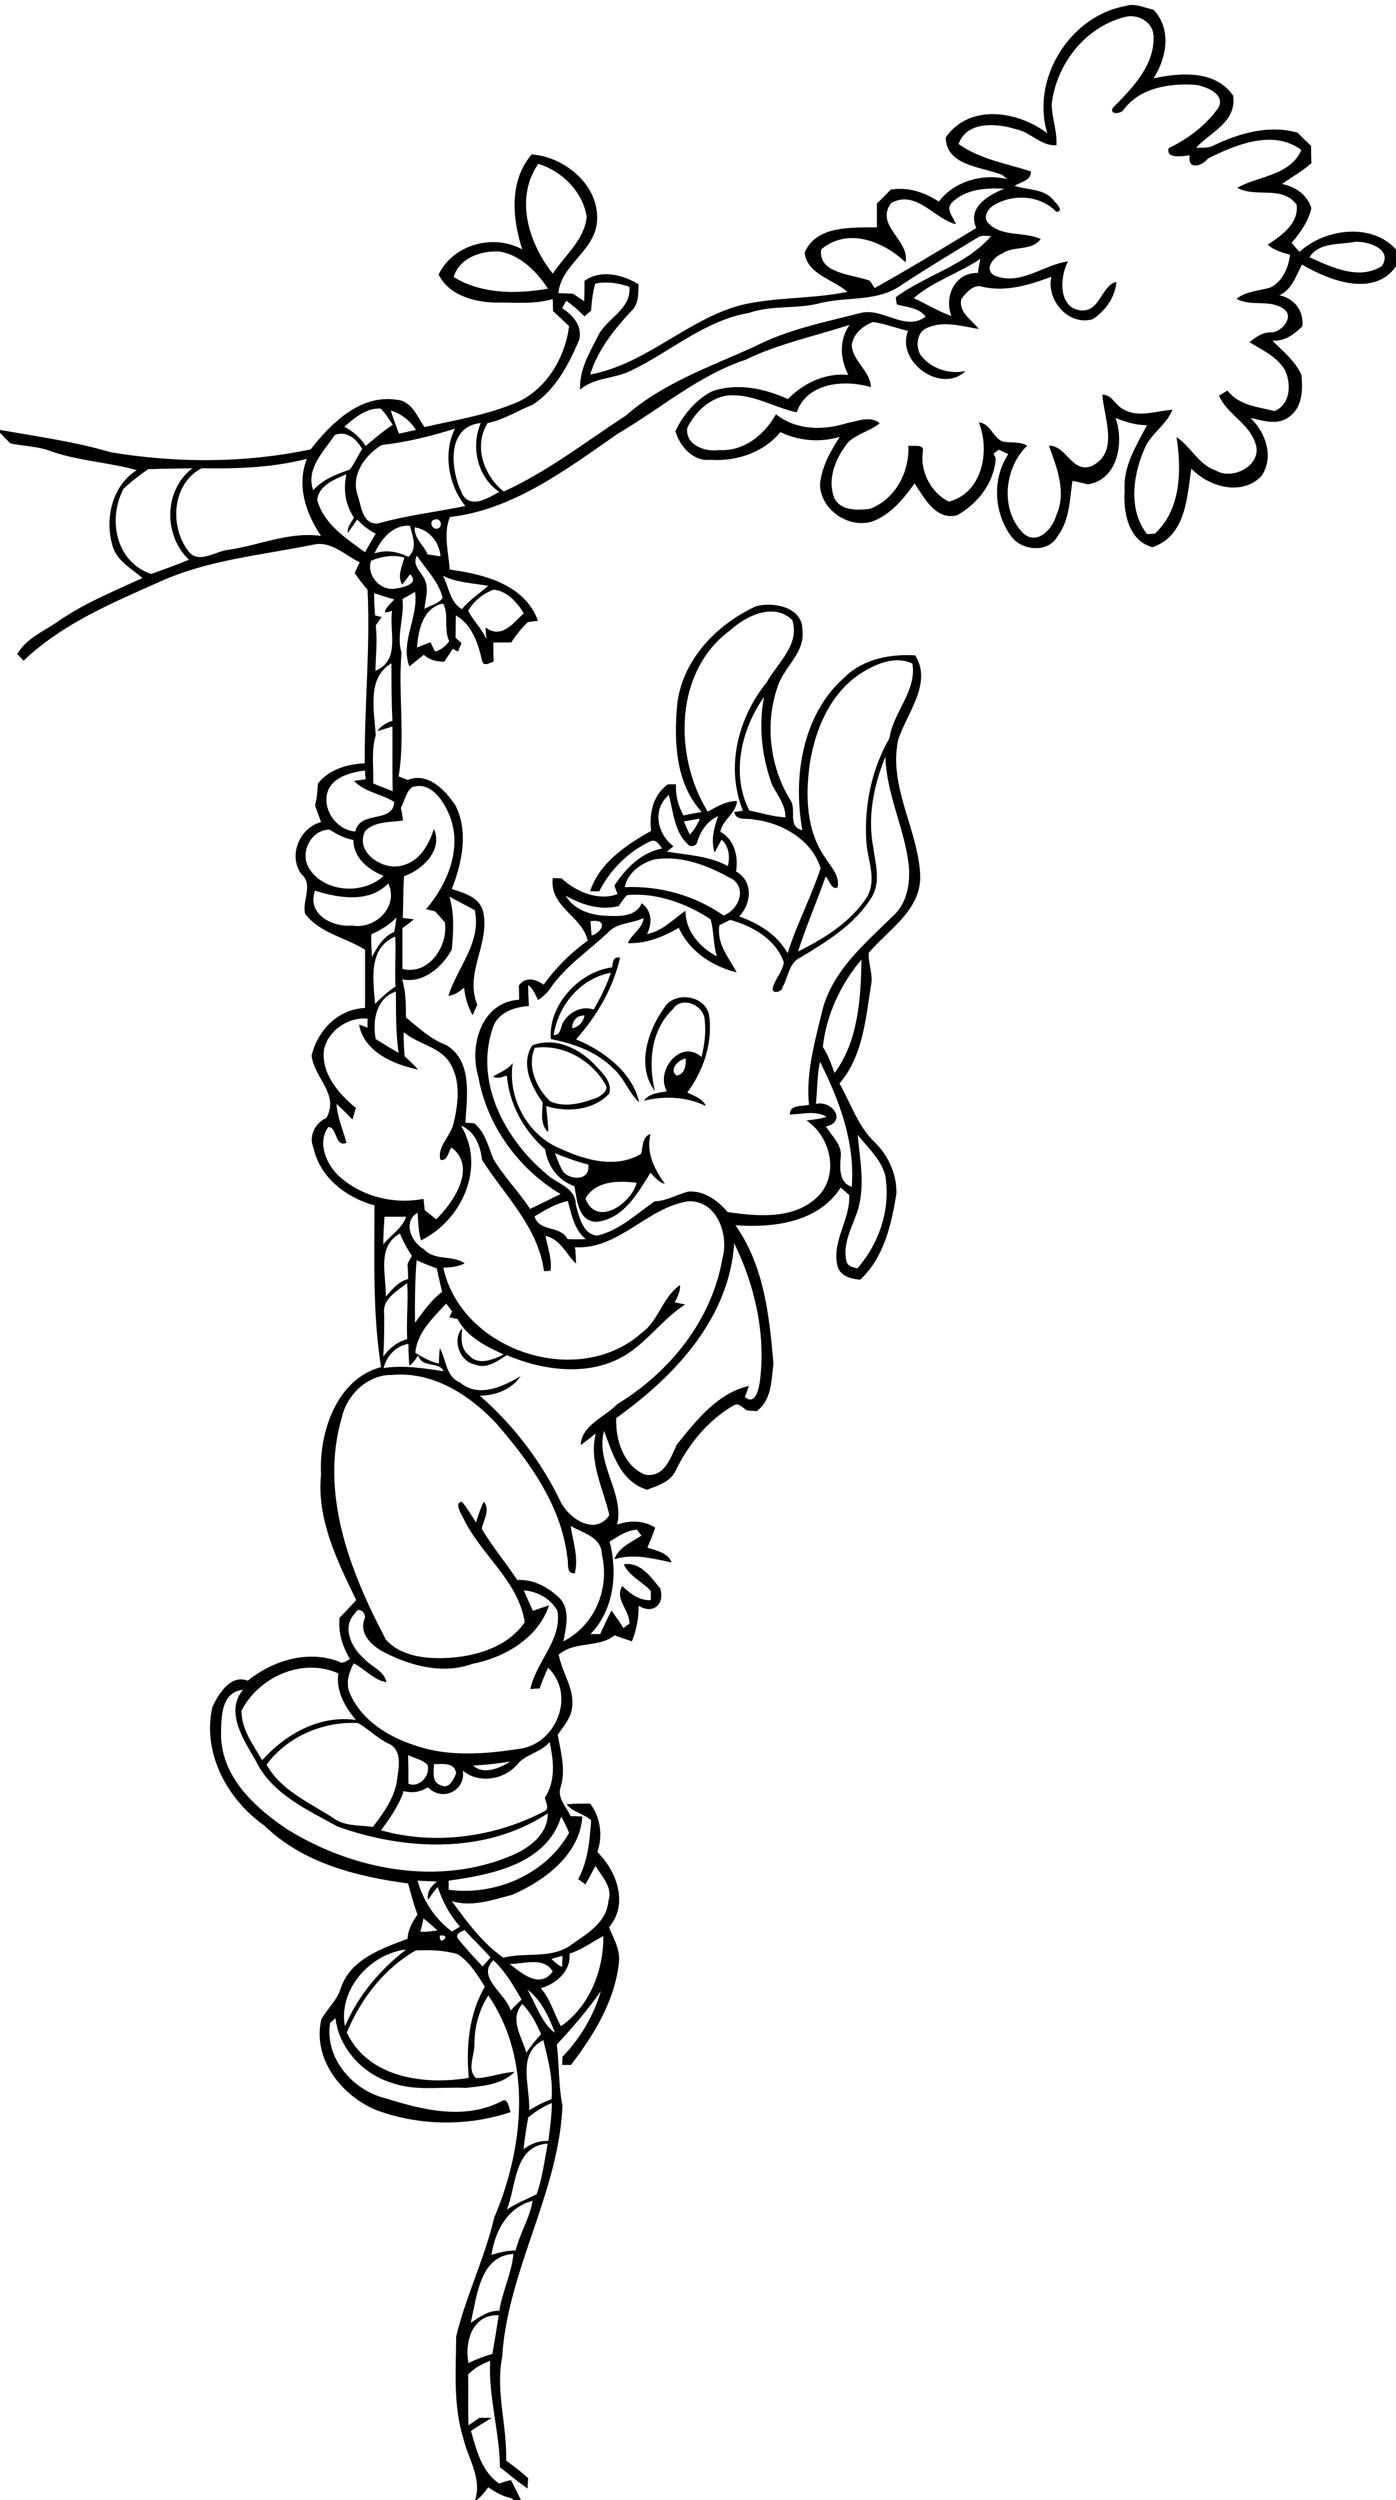 <?xml version="1.0" encoding="utf-8"?>
<!-- Generator: Adobe Illustrator 21.0.2, SVG Export Plug-In . SVG Version: 6.00 Build 0)  -->
<svg version="1.2" baseProfile="tiny" id="Layer_1" xmlns="http://www.w3.org/2000/svg" xmlns:xlink="http://www.w3.org/1999/xlink"
	 x="0px" y="0px" viewBox="0 0 444 795" overflow="scroll" xml:space="preserve">
<path d="M186.2,381.1c3.5,9.3,14.6,1.6,16.3-5C196.9,375.4,189.5,375.3,186.2,381.1 M176.5,366.7c0.8,2,1.5,4.1,2.7,6
	c2.7,2.8,8.6,2.6,7.9-2.4C183.5,369.4,180,368.1,176.5,366.7 M156.8,342.3c2.2-1.3,4.7-2.2,6.3-4.3c-1.8,11.2,4.9,23.3,15.5,27.4
	c7.8,3.6,17.4,6.2,25.3,1.5c0.6-2.2,0.3-5.5,3-6.3c-1.5,5.9,1.3,11.3,4.6,15.9c-2-0.6-3.3-2.2-4.6-3.6c-4.1,6.5-8.5,14.6-17,15.6
	c-6,0.1-6.4-7-7.2-11.3c-5.2-1.9-8.5-6.3-9.3-11.7c-6.8-6-11.4-14.3-12.2-23.5C159.8,342.4,158.3,343.2,156.8,342.3 M170.1,333.2
	c-2.6,5.9,0.5,12.8,4.9,17c4.8,2.2,10.4,0.5,15-1.2c1.5-0.8,3.9-2.5,2.4-4.4C188,337,178.9,331.9,170.1,333.2 M169.3,332.4
	c7.2-2.8,15.1,1,20,6.3c2.2,2.4,5.5,5.3,4.5,9c-5,5.4-13.4,6.1-20.1,4c0.3,2.8,0.6,5.5,0.7,8.3c-2.7-2.2-1.9-6.4-1.8-9.5
	C168.9,345.5,165.5,338.1,169.3,332.4 M215.1,342c2.7-0.3,3.1-3.2,3-5.4C215.8,336.9,212.7,340,215.1,342 M211.3,320.4
	c3.2-5.3,12.8-4,14.2,2.2c1.3,8.9-1.7,17.7-6.9,24.8c2.2,1.1,4.9,1.9,5.9,4.3c-6.2-3-13.1-3.3-19.7-1.7c1.7-2.4,4.7-2.5,7.3-3
	c-3.8-6.6,4.5-16.8,11-10.9c1-3.9,1.5-8,1-12.1c-0.5-4.5-7.3-7.4-10.1-3.1c-7,6.7-7.9,17-5.7,26C202.3,339.1,206,327.7,211.3,320.4
	 M182,327c2.1-0.5,3.5-2,3.9-4.1C183.5,322.8,181.9,324.6,182,327 M176.1,329.1c2.3,0.2,2.1-2.5,3-4c1.9-3.3,5.9-5.4,9.7-4.1
	c2.2-3.7,4.1-7.6,5.5-11.7C184.6,311.1,177.5,319.7,176.1,329.1 M194.7,307.6c0.2-1.7,0.3-3.5,2.5-3.1c-2.2,9.8-7.4,18.6-14,26
	c8.8,3.6,17.9,10.4,20.1,20c-3.4-3-4.7-7.7-8.2-10.7c-5.3-5.4-12.7-8-19.9-9.4C174.3,319.6,184.3,308.9,194.7,307.6 M149,751.4
	c2.4-1.2,5-2.2,7.6-2.9c0.7-4.1,1.4-8.2,2-12.3C150.2,735.8,147.7,744.7,149,751.4 M149.7,738.6c2.8-1.8,5.6-4,9.1-3.8
	c1-6.2,3.9-11.9,4.5-18.1C152.5,717.3,151.7,730.4,149.7,738.6 M156.3,717c2.5-0.8,5-1.4,7.7-1.4c1.3-5.4,4.5-10.3,5.4-15.8
	C161.4,701.9,157.5,709.3,156.3,717 M161.2,702.6c3-2,6.3-3.3,9.5-4.9c1.8-5.2,2.5-10.7,3.5-16.1C163.4,682.4,164.3,695,161.2,702.6
	 M168,673.3c-0.6,3.3-1.1,6.7-1.5,10.1c2.3-1.7,4.9-2.8,7.9-2.6c0.5-4,1.1-8,1.1-12.1C172.8,669.8,170.3,671.4,168,673.3 M168.3,671
	c2.3-1.4,4.6-2.6,7.1-3.5c0.6-6.4-1.1-12.7-2.6-18.8C164.2,653.1,168.7,663.6,168.3,671 M167.4,652.7c1.4-2.1,3-4,4.7-5.9
	c-1.6-3.5-3.3-6.9-6-9.6C161.9,642.1,166,647.7,167.4,652.7 M167.7,632.6c2.8,4.6,4.4,10.6,8.8,13.8
	C174.6,641.3,172.2,636,167.7,632.6 M191.2,631.2C191.8,631.8,191.8,631.8,191.2,631.2 M162.1,624.5c3.9,3,9.6,8,13.7,2.4
	C173,622.1,166.7,624.5,162.1,624.5 M162.4,639.3c1.1-1.2,2.3-2.3,3.5-3.5c-2.6-4.4-5.2-9-9-12.5
	C151.4,628.8,160.9,633.8,162.4,639.3 M175.4,622.9c1,1,2.1,2,3.4,2.5c0-0.9,0.1-2.6,0.1-3.5C177.8,622.2,176.6,622.5,175.4,622.9
	 M110.3,646.3c6.8,14.4,24.7,16.8,38.8,14.4c-0.9-9.9,0-20.2,5.1-29c-2.4-3.8-4.8-7.8-8.6-10.3c-4.3-1.3-8.9-1.4-13.4-1.2
	C122.1,626,114.7,635.7,110.3,646.3 M109.7,644.3c4.3-9.8,11.1-18,19.5-24.4C117.9,621.1,107.5,632.6,109.7,644.3 M181.1,621.2
	c0.7,5.4-4.3,9.7-9.1,11c3.1,3.5,4.2,8.1,6.4,12.1c9.1-6.3,13.6-17.8,13.5-28.7C188.3,617.5,185.1,620,181.1,621.2 M139.9,615.5
	C139.5,619.3,144,614.8,139.9,615.5 M145.6,616.4c2.5,3.1,5.2,6,7.9,8.9c0.8-1,1.7-1.9,2.5-2.9c-2.6-3-5.6-5.7-8.2-8.7
	C146.8,614.2,144.7,614.8,145.6,616.4 M133.7,614.2c1.8,0.2,3.6-0.1,5.4-0.4c-1.4-1.3-2.9-2.6-4.4-3.8
	C134.4,611.4,134.1,612.8,133.7,614.2 M132.8,598c1.8,6.4,5.6,12.3,11,16.2c0.6-0.4,1.8-1.2,2.5-1.6c-3.3-3.7-5.5-7.9-7.1-12.6
	c-1.1,1.3-2.1,2.7-3.1,4.1c-0.4-2.5,1-4.4,2.9-5.8C136.8,598.2,134.8,598.1,132.8,598 M178.5,577.6c-4.6,15.1-22.1,18.5-35.8,20.4
	c0,0.7,0,2.2,0,2.9c14.8,2,30.9-4.9,38.3-18.1C180.3,581,179.4,579.3,178.5,577.6 M138,561c0,2.4-0.8,5.8,2.3,6.7
	c2.6,1.3,3.9-1.9,4.8-3.8C144.6,560.3,140.7,560.9,138,561 M150.5,561.4c3.3,3.1,8.5,0.8,11.8-1.3
	C158.4,560.8,154.4,561.2,150.5,561.4 M129.8,558.1c0.1,3,0.1,6.1,0.1,9.1c3.6,1.4,7-2.7,6.1-6C134.3,559.5,131.9,559.1,129.8,558.1
	 M164.3,561.3c-4.2,4.7-12.2,5.9-17.1,1.7c1,6.5-6.6,10-11.1,5.3c-2.3,1.5-5,2-7.7,1.2c-1.5,4.6-4.4,8.6-7.2,12.5
	c17,4.8,36.2,2.2,51.8-6c2-0.8,0.5-3,0.3-4.4c3.5-5.3,2.8-11.8,1.5-17.7C172,557.4,167,557.7,164.3,561.3 M84.8,561.1
	c4.4,8.1,13.6,12.1,21.1,16.9c3.6,2.8,8.4,2.3,12.7,2.9c3.6-4.7,7.3-9.8,7.8-15.9c0.6-3.6,1.3-8.9-2.9-10.6
	c-3.5-1.7-6.3-4.6-9.6-6.5C103,547.2,91.3,552.2,84.8,561.1 M70.3,552.1c0.4,13.2,10.9,22.8,21.1,29.6c21,13,48.3,18.2,71.6,8.2
	c5.5-2.4,11.3-6.7,11.2-13.3c-19.6,13-45.4,11.9-66.8,4.2c-9.8-5.4-21-10.4-26.1-21c-3.7-6.5-9.9-15.5-4-22.5
	C70,538.1,70.4,546.6,70.3,552.1 M76.8,544c0,5.9,3.7,10.8,6.6,15.7c7.5-8.4,18.3-14.4,29.8-12.8c-3.5-4.1-6.4-9.2-5.6-14.8
	C96.1,526.9,82.1,533.4,76.8,544 M166.6,505.7c0.9,2.2,1.9,4.3,2.9,6.5c1.7-0.6,3.4-1.2,5.1-1.7c-3.5,10.5-14.2,16.6-24.5,18.6
	c-9.1,3.3-19.2,0.7-27.5-3.5c-3.9-1.9-8.5-5.8-6.7-10.7c0.9-1.8-1.8-4.4-2.9-2c-4.4,4.3-1.3,11,2.7,14.4c2.3,2.7,6.5,3.9,7.2,7.6
	c-4.1-0.7-6.8-4.2-10.4-6c-1.6,3-2.7,6.5-1.1,9.8c3.7,8.4,12.2,13.6,20.6,16.3c10.9,3.8,22.7,2.7,33.8,1c11.4-2,17.3-17.3,8.5-25.7
	c-1,2.2-1.9,4.4-2.7,6.6c-0.7,0-2.2,0.1-2.9,0.2c1.7-8.7,10.1-15.5,8.6-24.9C175.1,508.3,170.9,506,166.6,505.7 M108.7,450.8
	c-7.1,24.2,2.8,49.3,14,70.5c4.6,5.3,12.5,6.2,19.2,5.9c9.2-0.4,19.6-3.4,25-11.4c-2.1-13.3-14.1-21.5-19.6-33.2
	c-0.7-1.4-2.9-4.7-0.4-5.1c1.7,2,3,4.3,4.5,6.6c0.7-2.3,1.4-4.5,2.5-6.6c2.1,2.6-0.1,5.8-0.7,8.6c3.4,5.7,7.7,10.8,11.3,16.3
	c5.3-0.3,10.1,2.4,13.8,6.1c3.1,3.8,1.7,9,0.9,13.4c10.1-5.2,14.8-16.8,12.2-27.7c-0.1-5.5-6-6.7-9.9-9c0.7,5,2.6,10.1,1.3,15.1
	c-3,0.1-1.8-3.5-2.4-5.4c-2-16.3-12-30.1-22.4-42.1c-8.5-9.2-20.3-16.8-33.3-15.6C117.1,437,110.3,443.4,108.7,450.8 M122,435
	c6.4-1,12.8,0.1,19.1,1c-1.6-3.3-6.8-0.8-8.1-5c-0.8,1.2-1.6,2.4-2.8,3.3c-0.2-2.3-0.3-4.6-0.3-7C125.9,428,123,431.1,122,435
	 M122.2,418c0,4.5,0,8.9-0.3,13.4c1.9-2.7,4.4-4.7,7.6-5.6c-0.3-5.9,0.4-11.9,0-17.8C126.3,410.5,121.4,413.1,122.2,418
	 M132.5,400.7c-0.5,6.6-0.6,13.3-0.5,19.9c2.6-3.5,5.1-7.2,8.6-9.8c-0.6-2.5-1.1-5-1.7-7.5C136.7,402.5,134.6,401.7,132.5,400.7
	 M233.5,395.3c-1.5,23.9-19,42.4-37.5,55.6c-0.3,6.9,2.3,15.1,9.1,18c6.2,1.1,8.1-5.3,10.2-9.6c6.1-7.6,13-16.4,22.9-18.6
	c-0.4,1.1-0.8,2.3-1.3,3.5c3.1,2.7,4.3-2,4.7-4.4C243.7,424.7,240.2,408.9,233.5,395.3 M122.7,412.3c2-2.3,4-4.8,7.1-5.6
	c0-1.6-0.1-3.2-0.2-4.8c0.5-0.9,0.9-1.7,1.4-2.6c-1.5-2.2-2.8-4.6-3.8-7.1C119.7,396.5,122.9,405.4,122.7,412.3 M122.3,386.9
	c-0.2,2.9-0.4,5.9-0.4,8.8c2.4-3,6-5.1,7.3-8.8C126.9,386.9,124.6,386.9,122.3,386.9 M170,386.8c1.6,5.1,8.2,2.7,10.5,7.2
	c1.9,0.1,3.9,0.1,5.8,0c-3.7-3-4.5-7.8-5.7-12.1C176.7,382.7,173.3,384.8,170,386.8 M272.8,360.9c0.7,7.9,2.4,16.1,0,24
	c-1.7,5.2-4.9,10.4-3.6,16.1c0.4,1.7,2.1,2,3.5,2.3c7.1-8.1,10.7-19.2,8.8-29.8C280,368.4,275.9,364.8,272.8,360.9 M146.6,357.9
	c8,13.1,0.4,30.1-12.7,36.5c-0.9-2.8-0.8-5.8-1.1-8.8c-4.8,2.9-2,9.4,2,11.6c3.4,3.8,9.1,1.8,13,4.5c-2.1,1.1-4.4,1.3-6.8,1.4
	c5.7,26.4,42.8,38.7,63,20.8c5.5-3.9,6.7-11.5,12.3-15.3c0.1,2-0.8,3.8-1.7,5.5c0.8,0.2,2.5,0.5,3.3,0.7
	c-5.9,3.8-10.1,9.3-15.5,13.6c-11.6,9.7-28.1,8.1-41.2,2.5c-3,1.9-6.4,4.5-10.1,3c-4.9-0.9-7.4-7.9-4.1-11.6c-0.3,3-0.6,6.5,2.1,8.6
	c3,3.5,7.7,1.4,11.1-0.2c-5.6-2.6-11.6-5.5-14.7-11.3c-0.6-0.1-1.9-0.4-2.6-0.5c0.2-0.5,0.7-1.4,0.9-1.9c-0.6-0.9-1.3-1.7-1.9-2.5
	c-4.1,4.5-9.3,9.2-9.8,15.7c2.4,1.4,4.8,2.8,7.5,3.4c0-1.7,0.1-3.3,0.3-4.9c2.1,3.7,1.8,9,6.4,10.9c6,5,13.6,1.3,19.3-2
	c-3,4.3-7.9,6.1-13,6.2c10.8,9.4,19.6,21,25.8,33.9c2.7,5.3,11,10.7,15.4,4.1c-1.9-8.5-6.6-17-4.3-26c-1.6,1.3-3.2,2.5-4.8,3.7
	c0.2-6.3,7.7-8.9,11.6-13c16.8-10.2,30.2-26.9,33.5-46.5c2.1-7.5-1.9-18.6-11.1-18c-13,2.1-22,15.4-35.8,14.6
	c0.1,1.7,0.3,3.4,0.3,5.2c-3.2-3-4.9-7.8-9.7-8.8c0.7,3.7,2.1,7.3,1.6,11.1c-0.5,0-1.6,0.1-2.1,0.1c-1.7-13.8-12.5-24.1-19.7-35.4
	C152.8,364.3,151,359.7,146.6,357.9 M259.5,351c5.2-1.2,10,5.6,3.2,7.2c1.8,3.1,5.2,5.7,4.7,9.7c-0.3,3.5-0.6,8.1,3.5,9.5
	c1.1-14-3.9-27.5-10.1-39.8C259.8,342.1,260,346.6,259.5,351 M103,334c-0.7,7.6,4.7,13.8,10.2,18.3c-0.4,1.2-0.7,2.4-1.1,3.7
	c-1.6-1.7-3.3-3.4-5.1-5c0.3,4.3,2.1,8.3,3.2,12.4c-3.7,1.6-3-5.3-5.8-5c-3.5,4.9-0.7,11.4,3,15.2c7.2,6.8,17.7,9.5,27.3,7.6
	c0.1,1.2,0.3,2.4,0.4,3.6c1.2,1,2.4,1.9,3.6,2.9c5.6-5.3,13.1-16.7,4.9-22.8c-1.1,1.3-1.2,4.4-3.5,3.9c-1.2-4.1,3.2-7.5,4.1-11.4
	c1.5-6.1,2.4-13.2-0.8-18.9c-3.1-5.7-10.3-6.3-15-10.3c-0.1,2.6,0.1,5.1,0.3,7.7c1.5,1.3,2.9,2.7,4.3,4.2
	c-7.8-1.6-17.2-5.6-18.8-14.3c0.7,0.2,2,0.7,2.7,1c0-0.7,0-2.1,0-2.9C110.8,323.3,104.2,327.7,103,334 M119.5,330.4
	c2.4,1.5,4.8,3,7.3,4.4c-1-6.5-0.8-13-0.9-19.5C119.6,317.4,118.4,324.6,119.5,330.4 M261.7,332.9c1.7,2.6,2.7,5.4,3.7,8.3
	c7.6-10.1,8.4-23.9,8.6-36.1C267.4,312.9,262.8,322.7,261.7,332.9 M119.3,319.2c2-2,4.1-4,6.5-5.5c-0.3-5.3,0.2-10.6-0.1-15.9
	C117,301.5,118.7,311.6,119.3,319.2 M187.8,292.9c0.1,1.5,0.2,3.1,0.4,4.6C192,296.1,193.2,292.1,187.8,292.9 M118.1,297.1
	c-0.1,2.4,0.1,4.8,0.2,7.2c1.7-3.2,3.6-6.5,7.1-8c0.3-1.5,0.5-3,0.7-4.6C123.9,294.1,121,295.8,118.1,297.1 M199.5,284.6
	c-1.1,1-1.9,2.3-2.7,3.5c-5.9,1.5-11.8-0.4-16.9-3.3c2.7,4.6,8.2,6.3,13.2,6.4c4,0.2,9.2,0.3,11-4c3.3,2.5,3.4,6.3,1.7,9.8
	c5-1,8.2-4.6,12.2-7.4c0,6.4,4.5,11.6,10,14.5c-1.2-3.9-0.9-8-2-11.8C218.2,287.2,208.8,283.8,199.5,284.6 M123.5,280.9
	c-6,6.3-15.9,4.7-23.3,2.3c-2.7,7.5,5.5,11.7,11.8,11.1C119.4,295.6,126.9,288.3,123.5,280.9 M198.7,282.1c11.1-0.5,22.3,2.6,31.4,9
	c4.5-1.6,7.5-8,3.1-11.4c-7.6-4.3-16.3-7.9-25.2-6.4C203.9,274.5,199.6,277.5,198.7,282.1 M98.5,276.4c4.9,7.5,17.2,8.1,23.5,2.1
	c-4.8-1.9-9.6-5.7-9.6-11.4c-2.8-0.5-5.2-1.8-7.6-3.3C98.7,263.8,95.1,271.6,98.5,276.4 M217.5,261.2c0.6,1.4,1.2,2.8,1.9,4.2
	c1.4-1.5,2.4-3.2,3.2-5.1C220.9,260.6,219.2,260.9,217.5,261.2 M214.2,269.1c-0.7,0.6-1.4,1.1-2.1,1.7c6.5,1.1,13.4,1.3,19.4,4.6
	c0.7-2.9,0.4-6.3-2-8.4c-0.8,1.4-1.5,2.7-2.2,4.1c-1.3-3.9-0.2-7.9,1.1-11.6c-3.4,1.5-5.5,4.6-6.6,8.1c-0.2,1.4-2.3,2-3.1,0.8
	c-4.3-4-4.5-10.3-6-15.6C207.3,257.4,209.1,265.3,214.2,269.1 M127.5,256.9c0.3,1.3,0.5,2.6,0.7,4c-4,0.6-9.1,0.2-12.1,3.4
	c-3.3,6.8,5.8,12.7,11.8,10.9c5.6-1.3,8.5-6.6,10.1-11.6c3,6.6-3.6,13-9.5,15c-0.3,4.4-0.2,8.8-0.4,13.3c0.9,0.1,2.6,0.3,3.5,0.4
	c-1.1,1-2.4,2-3.6,2.8c0,4.3,0,8.7,0,13c8.4,2.1,14.6-7.3,13.5-14.8c-1-1.2-2.1-2.4-3.1-3.5c-0.7-0.2-2.2-0.5-2.9-0.7
	c7.2-8.4,12.1-20.6,6.8-31.3c-2-4.3-5.9-9.3-11.2-7.5C129.1,251.7,128.7,254.7,127.5,256.9 M104.1,252.1c-1.5,5.6,3.1,11.9,8.9,12.3
	c1.5-6.9,12-2.4,12.4-9.4c-4.1-2.6-9.5-3.1-12.8-6.7c0.9-0.1,2.7-0.4,3.7-0.5c-0.1-0.7-0.2-2.1-0.2-2.8
	C111.5,245.6,105.5,247.1,104.1,252.1 M277.7,269.2c0.7,5.2,2.5,11.1-0.4,16c-5.3,8.7-14.3,14.2-22.8,19.3c-3.6,1.7-3.8,6.2-5.6,9.4
	c-0.1,1.6-3.7,2.4-3.1,0.1c0.8-2.8,3.1-5.1,3.5-8c-2.5-7.3-10-11.6-17.1-13.5c-1.1,0.6-2.2,1.1-3.4,1.7c-0.9,6.1,3,10.2,5.5,15
	c-7.7-1.9-15.1-6.7-18.4-14.2c-4.9,2.9-10.4,5.1-16.2,4.9c1.2-3,4.7-4.6,5-8c-3.6,1.8-8.3,1.4-11.2,4.5
	c-6.1,5.8-13.4,10.6-18.3,17.6c-1,1.6-2.5,3-4.1,4c-0.8-1.7-1.5-3.6-3.1-4.8c0,2.2,0.1,4.4,0.2,6.7c-5,0.3-10.4,2.3-11.7,7.7
	c-5.4,16.9,4.3,34.9,17.2,45.6c3.2,3.2,9.4,4.3,9.4,9.7c1,3.7,2.2,9.6,6.8,10c7.1-1.6,12.5-6.9,18.3-10.9c3.8-0.1,7.1-2.2,10.7-3.1
	c5-0.4,9.4,2.8,12.5,6.5c9.7,1.4,21.3,2.5,28.9-5.1c6.7-7,3.8-19-3.8-24c2.2-0.3,4.4-0.5,6.4-1.2c-3.6-2.1-7.8-0.8-11.7-0.7
	c0-3.3,3.8-2.5,6.1-3.1c-1-9.8,1.7-19.5,4-29c2.9-13.2,13.7-22.2,22.9-31.2c4.4-4.1,5.4-10.5,4.8-16.3c-1.4-11.6-7.1-22.4-7.4-34.2
	C277.9,249.7,275.9,259.6,277.7,269.2 M238.3,257.7c3.8,0.8,7.6,2,11.5,2.2c0.1-4-2.6-7.1-4.3-10.5c-3.2-8.9-4.3-18.5-2.5-27.8
	C235.8,231.8,232.4,246.1,238.3,257.7 M119.5,233.8c-1.5,5-0.6,10.2-0.8,15.3c2,0.9,4.1,1.6,6.2,2.5c-0.2-6.9,0-13.7-0.1-20.6
	c-1.6,0.5-3.2,1-4.8,1.5c1.2-1.7,2.9-2.7,4.8-3.3c-0.3-6.1-0.3-12.2-0.3-18.3C116.5,215.6,119.1,226.1,119.5,233.8 M274.6,213.6
	c-10.3,6.2-15.4,18.2-17.1,29.6c-1.3,9.9-1.1,20.9,4.9,29.4c1.8,2.9,4.8,5.9,4,9.6c-2,0.9-2.6-2.4-3.8-3.5c-2.8,8-6.2,15.8-8.8,23.9
	c8.3-4.2,16.7-9.3,21.9-17.3c3.4-5.7,0-12.3-0.2-18.3c-0.6-11.1,1.8-22.6,7.4-32.3c1.2-8.3,8.7-14.9,7.3-23.7
	C284.9,208.5,279.1,210.9,274.6,213.6 M232.4,200.3c-18,13-18.2,40.1-7.3,57.8c2.9-1.6,5.8-3.4,9.3-3.4c-0.3,4-4.6,5.9-5.3,9.8
	c4.5,2.4,5.8,7.9,5,12.6c5.5,3.1,5,10.1,1,14.3c6.2,2.2,12.1,5.8,15.4,11.7c2.9-9.2,7.5-17.9,10.5-27c-2.7-9-12.3-14.5-21.2-15.5
	c-2.2-0.6-5.7,0.6-6.3-2.4c0.7-0.1,2.1-0.3,2.8-0.4c-5.6-13.8-1.6-29.6,7.6-40.9c3.4-6.1,10.6-12,8.1-19.7
	C246.3,191.5,237.4,195.7,232.4,200.3 M132.6,205.9c1.4-0.6,2.9-1.1,4.3-1.7c0.4,0.8,1.1,2.3,1.5,3c1.9-0.5,3.3-1.8,4.5-3.3
	c-1.9-3.8,0-8.7-2-12C134.4,193.3,133.1,200.4,132.6,205.9 M119,188.6c0,2.4,0.1,4.7,0.3,7.1c0.5,0.1,1.6,0.4,2.1,0.5
	c-0.5,0.7-1.5,2-1.9,2.7c0.6,4.8,0,9.6-0.1,14.4c8.1-3.4,4.3-12.4,5.3-19.1c-4.8,1.9-0.7-2.1,0.7-3.6
	C123.1,190,121.1,189.3,119,188.6 M148.9,194.2c1.6,3.2,4.4,5.7,5.8,9.1c-0.1-0.9-0.2-2.8-0.3-3.8c5.2,3.8,8.7-1.3,12.2-4.5
	c-2.2-3.5-5.3-7.1-9.6-7.5C153.7,188.7,150.7,191.1,148.9,194.2 M140.9,183.1c1.9,3.6,2.2,8.4,6,10.6c2.4-2.9,5.5-5,8.4-7.4
	C150.5,185.4,145.4,185.3,140.9,183.1 M135,184.1c1.5,3,0.3,6.4,0,9.5c1.9-1.1,4.5-1.6,5.8-3.5c-1.3-5.2-5.3-9-8.2-13.4
	C131,179.6,133.8,181.7,135,184.1 M118,178.3c-1.5,4.8,3.1,9.9,8.1,8.8c2.3-0.3,7.4-1.6,4.3-4.5c-0.8,1.1-1.6,2.2-2.5,3.3
	c-1.6-2.8,0-5.8,0.7-8.6C125.1,176.3,121.4,176.9,118,178.3 M131.9,167.7c-0.2,3.6,2.9,5.6,4.1,8.6c1.4,0.2,2.7,0.4,4.1,0.6
	C139.8,172.5,136.5,168.3,131.9,167.7 M119.1,176c3.6-1.3,7.4-0.6,10.8,1.1c3-2.8,1.3-6.6,0.5-9.9
	C124.9,166.7,121.1,171.6,119.1,176 M138.3,165.2c-2,0.3-1,3.3,0.8,2.9C141,167.7,140.3,164.5,138.3,165.2 M100.9,159
	c2.1,7.7,9.2,12.2,15.2,16.6c1.1-2,2.2-3.9,3.4-5.9c-2.2-1.1-4.2-2.7-5.9-4.5c-1,1.5-2,2.9-3,4.3c-0.2-1.9,1.1-3.4,2-4.9
	c-2.8-4.1-3.5-9-2.4-13.8C106.4,152.4,101.3,154.4,100.9,159 M39.3,155.4c-5.1,9.6-2.5,23.4,8.8,27.1c4-1.4,8-2.9,12-4.5
	c-8.2-7.8-8-22.2,1.1-29.1c-4.7,0.1-9.4,0.1-14.1,0.3C44.4,151.1,41.7,153.1,39.3,155.4 M64.1,148.9c-9.4,5-10.2,18.3-4.3,26.2
	c3.3,4.6,8.8,0,13.1-0.3c9.8-1.5,19.2-5.8,29.2-4.4c-4.9-7.3-7.8-16-4.5-24.5C86.7,148.7,75.3,149.1,64.1,148.9 M106.5,138.3
	c-3.5,5.3-9.3,10.6-6.9,17.6c3.1-3.5,7.4-5.1,11.7-6.6c1.5-2.1,2.5-4.4,3.9-6.5C113.4,139.6,110.4,136.9,106.5,138.3 M121.4,141.5
	c-5.3,3.2-9.8,9.4-7.7,15.8c1.2,3.4,1.4,9.3,6.3,9.2c9.2-2.6,18.7-3.7,28-5.6c-5.3-6.5-7.2-16.8-3.3-24.6
	C137.1,138.7,129.4,140.6,121.4,141.5 M147.3,157.6c3,4.1,8.2,0.6,11.5-1.2c-7-4.7-9.1-14.3-5.9-21.9
	C141.6,135.7,143.3,150.2,147.3,157.6 M124.3,130.5c0.7,2.5,1.7,5,2.6,7.4c1.8-0.4,3.6-0.8,5.4-1.2
	C130.4,133.7,127.6,131.6,124.3,130.5 M109.5,135.7c2.8,1.4,5.1,3.5,6.8,6.1c2.8-2.3,5.5-4.7,8.6-6.7c-1.2-1.8-2.3-3.8-3.9-5.2
	C116.5,129.7,112.7,132.9,109.5,135.7 M290.6,94.8c4,1.8,7.8,4.2,12,5.7c-2.4-6.2,1.1-13.9,8.4-13.7c0.2-1.5,0.5-3,0.8-4.5
	C305,86.9,296.8,89.4,290.6,94.8 M144.3,88.1c9,5.5,20,5.4,30,3.7c-3.6-5.4-8.6-10.6-15.3-11.8C153.2,79.6,146.1,81.9,144.3,88.1
	 M416.5,81.8c7,3.2,15.8,7.4,23,2.8c3.6-5.4-4.5-8-8.6-7.7C426.1,77.9,419.5,76.9,416.5,81.8 M310.7,75.7c-8.1,4.9-16.2,9.8-24.1,15
	c-7.4,5.3-17,3.6-25.4,5.6c-7.5,2.1-15.5,0.6-23,3.2c-14.1,2.4-24.9,12.3-37.4,18.3c-5.2,2.7-11.7,2.1-16.3,6.1
	c-0.3-6.2,2.9-11.6,5.6-16.9c2.7-5.8,10.7-8.5,10.1-15.8c-3.5-1.2-7.2-1.8-10.9-1c-0.8,2.8-1.1,5.7-1.3,8.6
	c-0.5,0.4-1.6,1.3-2.1,1.8c-1.8-1.8-3.7-3.5-5.8-5c-0.3,0.6-1,1.8-1.3,2.4c3.5,2.3,6.5,5.6,5.4,10.1c-3.3,7.7-7.5,15.9-14.8,20.6
	c-4.8,1.9-9.2,4.8-14.3,5.8c-4.6,7.4-1.2,16.7,5.1,21.8c13.9-6.3,26-15.8,38.8-24.1c11.8-10.4,26.9-15.6,41-22
	c10.4-5.4,22.1-7.7,33.4-10.6c7.2-2.1,14.4,6,21,1.1c-2.1-2.9-6-3-9.2-3.9c-0.1-0.6-0.2-1.7-0.3-2.3c9.7-7.1,22.2-10.1,30.3-19.4
	C313.7,75,312,74.7,310.7,75.7 M302.6,64.6c-1.9,2.1,0.8,4.6,1.4,6.7c-7-1.8-12.5-11-20.5-6.8c-5.5,7.1,6,11.9,4.5,18.9
	c-7.1-6.7-18.3-11.2-26.8-4.1c-1.2,7.8,10.2,7.9,15.5,10c0.5,0.8,1,1.6,1.5,2.3c10.9-6.1,21.6-12.6,32.3-19.1
	c-2.9-6.6,3.8-10.4,8.9-12.5C313.6,59.7,306.9,60.1,302.6,64.6 M171.2,52.1c-7.6,11-3,25.3,4.6,34.9c3.9-5.8,10-10.7,10.8-18
	C185.4,61,178.8,54.4,171.2,52.1 M357.4,5.5C345,8.8,336,20.5,334.5,33c0,4.5,1.8,8.7,1.5,13.2c-5,0.3-8.4-4.4-13.2-5.2
	c-6-1.9-15.5-2.4-17.9,4.8c6.7,4.8,15.2,6.2,23,8.7c0.1,3-3.3,3.3-5.2,4.6c4.2,1.4,9.5,0.8,12.5,4.7c0.8,0.9,3.3,3.3,0.8,3.6
	c-5-5.3-13.7-5.9-19.8-2.2c-2.1,1.1-3.9,4.3-1.5,6.1c4.4,4.1,11.1,2.3,16.3,4.7c-3,4-8.6,2-12.4,4.7c-2.6,1-5.8,5-2.3,6.9
	c8.2,3.4,15.5-3.4,23.4-4.5c-2.7,4.9-3.2,15,4.2,15.6c6,0.5,6.4-8,11.2-9.1c-0.4,4.8-3.5,9.3-7.6,11.9c-7.7,2.2-14.8-6.1-13.1-13.5
	c-6.9,2.6-14.5,4.9-21.9,3.2c-2.9-1-5.1,1.8-6.7,3.8c-1.1,4.3,3.3,6.7,5.5,9.6c-5.3-0.8-11-2.7-16.3-0.4c-3.4,1.2-3.9,6-2.2,8.7
	c3.3,4.3,9,6.2,14.3,5.1c-7.7,7.4-22.2-2.9-18.3-12.8c-3.7-0.8-7.3-2.3-11.1-2.8c-3.2,1.1-6.5,3.9-6.8,7.5c0.4,5.1,5.9,8,6.1,13.2
	c-8.4-2.5-20.3-1.5-23.6,8c-6.7-1.4-12.7-5.2-19.7-5.4c-6.7-0.4-12.3,4.7-15.1,10.3c-0.8,5.5,5.7,7.8,10.1,7.1
	c7.9,0.5,14.4-4.8,18.1-11.4c6.4,5.2,15.2,5.2,22.7,2.8c3.3-0.6,7.4-2.4,10.3,0.1c-3.1,2.5-7.3,3.3-10.1,6.1
	c-3.8,4.8-6.7,11.4-4.4,17.5c1.9,4.3,7.5,4.1,11.4,3.6c8.1-3.1,12.6-11.7,12.2-20.1c1.6,0.4,5.2-0.8,4.6,2
	c-0.9,6.3,2.7,13.1,8.3,15.8c10.6-2.7,13.2-16.1,9.5-25.2c3.7,0.3,4.4,4.8,7.6,6.1c2.6,0.5,5.4-0.1,7.8,1.3
	c-7.4,7.1-8.7,20.7-1.1,28c4.4,3.7,9.1-1.5,10.3-5.7c3.4-7.4,0.3-15.2-2.3-22.3c5.7,0,7.3,8.9,13.6,6.5c8.9-4.4,3.9-15.2,3.4-22.7
	c3.1-0.1,4.1,3.4,6.6,4.6c4.8,2.9,10.6,0.5,15.7,0.2c-1.8,4.5-6.1,7.1-8.4,11.3c-4,8.5-6,20.2,0.3,28.2c0.6,0,1.9-0.1,2.5-0.1
	c8.4-7.8,8.5-20.2,6.9-30.7c4.6,3,7,8.8,12.5,10.6c5.4,3.3,15-1.8,12.6-8.6c-2-6.4-9-9.2-11.6-15.2c0.7-0.4,2-1.2,2.7-1.6
	c3.6,4.7,9.7,5.2,15,6.5c5.1-2.2,5.3-8.6,3.3-13c-2.5-4.3-7.3-6.4-11.3-8.9c2.1-1.7,4.3-3.3,7.1-3.1c3.3-0.2,7.4-5.2,3.6-7.6
	c-4.4-3-10.3-0.5-14.8-3.1c3.1-2.5,7.2-2.5,10.8-3.6c3.9-2,5.7-6.3,6.2-10.4c-2.5-0.7-5.1-1.4-7.1-3.2c4.4-2.9,9.9-6.7,9.2-12.7
	c-4.6-6.3-13.1-2.1-18.9-5.4c6.5-3.7,16.8-3.8,20.4-12c-8.9-6.7-20.9-1.7-29.7,2.7c-2,2.5-6.6,3.8-5.8-1c-2.1,0.2-7.7,1.3-6.7-2.3
	c6.1-2.9,11.8-7.2,15.7-12.7c2.6-4.3-3.5-6.8-6.9-7.4c-8.1-0.6-17.7,0.7-23,7.7c-0.7,1.6-5,1.9-3.5-0.5C360.1,28.1,367,21,366.9,12
	C367.1,7,361.7,4.1,357.4,5.5 M358,1.9c3-1,6,0.6,8.9,1.2c5.8,6.2,4.2,15.2,0,21.8c8.6-1.8,19.6-2.7,25.3,5.5
	c1.2,8.4-7.1,11.5-11.8,16.6c1.9-0.1,4,0.2,5.7-0.8c8.2-3.9,17.6-6.6,26.6-4c1.4,1.4,2.8,2.8,4.3,4.2c0,1.8,0,3.6,0.1,5.5
	c-2.9,2.5-6.2,4.4-9.4,6.6c4.2,0.8,8.1,3.4,9.4,7.7c-1,4.2-3.5,7.8-6.3,11c0.8,1,1.6,1.9,2.5,2.9c8-7.4,22.9-9.4,30.7-0.8v5.4
	c-7.1,10-21.3,4.5-29.9-0.6c-1.9,3.6-3.2,8-7.2,9.8c4.7,0.9,7.9,5,7.3,9.9c-2.6,2.5-5.6,4.8-9.5,4.5c3.3,3.4,7.3,6.5,9.2,10.9
	c0.5,4.5,0.4,10.2-3.7,13.2c-3.6,3-8.4,1.4-12.5,0.5c4.9,4.6,7.6,12.5,3.5,18.5c-6.3,6.4-16.6,3.5-22.3-2.4
	c-1.4,9.3-1.7,21.4-12.4,25c-7.6-2.1-9.3-11.1-8.8-17.9c-0.6-7.7,3.7-14.4,7.1-20.9c-3.5,0-6.8-1-10-2.3c2.8,7.7,0.7,19.7-8.8,21.1
	c-1.6-0.4-3.3-0.8-4.9-1.1c-0.9,6-0.9,12.6-4.8,17.7c-3,5.4-11.5,4.5-14.8-0.2c-5.4-7.5-6-18.2-0.8-26c-1-0.5-2-0.9-3-1.4
	c-0.4,0.3-1.3,0.9-1.7,1.2c0.2,0.4,0.6,1.3,0.7,1.7c-0.6,7.7-5.7,14.2-12.2,17.9c-6.7,1.9-10.6-5.5-13.6-10.1
	c-3.5,4.9-7.6,9.9-13.4,12.1c-7.6,2.4-16.5-3.7-16.7-11.7c0.5-5.6,3.3-10.6,6.3-15.2c-6.3,1.9-13,1.3-18.9-1.5
	c-5.3,6.5-14,9.4-22.3,8.8c-5.5,0.6-9.7-4.3-11.1-9.1c2.5-5.2,6.4-9.9,11.5-12.6c7.9-2.9,16.9-1,24.3,2.4c4.9-5.1,12-8.4,19.2-7.7
	c-2.6-5.1-3-11,0.4-15.9c-11.1,3.6-22.6,6-33.1,11.1c-15,5-27.1,15.6-40.6,23.5c-16.3,11.3-33.2,24.2-53.4,26.5
	c-2.2,5.4-0.4,11.1-0.1,16.7c10.9,1.5,23.9,4.7,28.1,16.3c-1.1,0.1-2.2,0.3-3.2,0.4c-2,1.9-3.8,4.1-5.3,6.5c-1.9,0-3.8,0-5.7,0
	c0,2,0,4.1,0.1,6.1c-1.4,0.4-3.3,1.8-3.7-0.5c-1.3-5.4-3.2-11.3-8.3-14.2c-0.1,2.4-0.1,4.8-0.1,7.1c0.5,0.4,1.4,1.3,1.9,1.7
	c-0.4,0.9-0.8,1.8-1.1,2.7c-0.4-0.2-1.3-0.7-1.7-0.9c-0.9,1.4-1.8,2.7-2.7,4.1c-2.4,0-4.7-0.5-6.5-2.2c-1.5,1.2-3.1,2.5-4.6,3.7
	c-3-7.8,3-15.7,1.8-23.7c-1.3,0.8-2.7,1.5-4,2.3c0.7,5.7-2,11.4-0.3,17c-1.1,13.1,1.2,26.3-0.9,39.4c1,0.4,1.9,0.7,2.9,1.1
	c6.4-2.6,12,3.3,15.2,8.2c4.2,8.4,2,18.2-1.2,26.5c3.8,1.2,8.6,2.5,9.9,6.9c2.5,10.3-6,19.6-1.8,29.9c-0.5,1.1-1,2.2-1.5,3.3
	c-1.5-2.7-2.4-5.7-2.7-8.8c-1.4,1.3-3,2.4-5,2.7c2.8-9.1,10.6-16.9,8.4-27.3c-2.7-1.5-5.4-2.8-8.1-4.3c1.7,5.4,1.3,11.3,0.8,16.8
	c-3,5.6-9.1,10.9-15.8,9.5c1.2,3.9,1.2,8,1.2,12.1c4,3.3,7.8,6.9,12.8,8.8c8.5,5,6.6,16.5,6.1,24.7c0.7,0,2.2,0.1,2.9,0.2
	c3.4,2.9,4.4,7.3,6,11.3c3.4,5.7,8.1,10.4,11.7,15.9c3.2-1.5,6.5-3.2,9.7-4.7c-13.5-8.1-23.5-21.9-26.2-37.5
	c-3-9.8,1.2-23.7,13-24.3c0-1.5,0-3-0.1-4.5c2.2-3,5.3-2.1,7.9-0.3c3.9-5.4,8.6-10.1,14-14c-1.7-7.9-12.2-10.6-11.1-19.9
	c0.7,0,2.1,0.1,2.8,0.1c4.5,4.2,11.7,7.3,17.8,5c-0.3-0.9-0.7-1.8-1-2.7c3.6-5.5,8.5-10.5,15.2-11.8c-1-1.4-2.1-3.3-4.1-2.1
	c-6.8,3.2-12.5,9-15.9,15.7c-0.7,0-2.2,0-2.9,0c2.8-8.9,11.5-14.8,19.4-19.2c-0.7-5.6,0.6-11.4,5.3-14.8c0.7,0,2,0,2.6,0
	c-0.2,3.5,0.7,6.9,2.4,9.9c1.9-0.4,3.8-0.8,5.8-1.1c-8.4-9.1-8.9-22.7-7.8-34.4c1.7-14.1,12.6-25.3,25-31c5.6-1.6,15,0.3,14.8,7.6
	c0.9,6.7-5.1,11.1-7.4,16.7c-4.7,12-3.2,26.2,3.5,37.2c2.3,3.1-1.1,8.5,3.9,9.7c-3.1-17,0-37,13.6-48.8c5.8-5.7,14.5-7.3,22.3-6.8
	c5.5,8.8-2.6,18.3-5.4,26.7c-3.3,15.2,6.6,29,7,43.9c-0.2,10.8-10.2,16.6-16.4,24c-0.2,3.5,1.5,6.9,0.7,10.5
	c-1.7,10.7-2.6,22.4-10,31c3.6,6.4,5.9,13.7,11.3,18.8c4.3,4.2,7,10.3,6.8,16.3c-1.6,9.8-3.9,20.2-11.5,27.3c-3-0.2-6.6-1.2-7.3-4.6
	c-1.7-7.8,4.2-14.6,3.8-22.3c-0.9-0.8-1.8-1.6-2.7-2.4c-7.1,11.1-21.4,12.9-33.5,12c9.1,12.8,10.8,28.8,12.1,44
	c-0.7,5.3-0.5,11.5-5.3,15.1c-1-0.1-2-0.1-3.1-0.2c-1.3-0.7-2.6-2.7-4.3-1.6c-8.2,4.8-14.3,12.3-18.4,20.7c-1.6,3.6-5.7,4.8-9.1,6.1
	c-8.5-2.6-10.9-11.4-13.7-18.7c-2.7,10.5,6.5,19.6,4.2,29.8c4.1-1.5,8.4-1.3,12.1,0.9c-0.7,2.2-1.6,4.3-2.5,6.4
	c2.8,1,6.5,1.5,7.7,4.7c-6-1.2-12.1-2.9-18.2-1c1.4-3.9,5.5-5.4,8.6-7.5c-0.4-0.5-1.1-1.5-1.4-1.9c-3.3,0.2-6,2.1-8.7,3.8
	c2.6,10,1.4,21.7-6.1,29.4c0.8,0,2.3,0,3.1,0c1.1-2.5,2.3-5,3.6-7.5c1.3,1.8,2.6,3.7,3.8,5.6c0.5-0.4,1.4-1.1,1.9-1.4
	c0.1-4.3-4.8-7.8-2.3-12c2.5,2.4,5.4,4.7,9.1,4.5c0-0.7,0-2.2,0-2.9c-2.7-3-6.9-4.7-8.6-8.5c5.4-0.8,8.6,4.1,11.6,7.7
	c1.5,5.1-2.3,8.3-6.9,5.5c0.1,3.9-0.7,7.7-2.1,11.3c-1.8-0.6-3.7-1.2-5.5-1.9c-5.2,4.1-12.5,1.7-17.8,6.1c1,5.6,4.9,10.6,4.3,16.4
	c-0.2,3.6-2.7,6.3-4.6,9.1c0.9,5.4,2.6,10.9,1,16.4c-1.4,3.6,1.7,6.4,3.1,9.5c1.2,0,2.5,0,3.7,0.1c-0.7,12-12,20.5-22.3,24.9
	c-6.1,1.6-12.9,4-19.2,2c4.8,6.6,9.8,13.4,16.4,18c6.9-1.8,14.7,0.4,21-3.7c5.2-3.7,11.9-7.3,12.4-14.4c1.5-4.3-2.1-7.7-4.1-11.1
	c-1.1,2-2.1,4-3.2,5.9c-0.6-0.4-1.7-1.3-2.3-1.7c3.1-5.7,3.7-12.3,4.1-18.7c-2.3-2.1-5.8-2.5-7.8-5.1c2.5-0.2,5-0.2,7.5-0.2
	c3.3,4.4,4.1,10.2,2.3,15.4c6.2,6.1,10,16.6,3.7,23.9c1.4,3.5,3.5,6.9,3.2,10.8c-1.2,12.4-7.9,23.3-15.3,33c-0.7,0-2.1,0-2.8,0
	c0-0.6,0.1-1.9,0.1-2.6c5.6-5.8,10-13.1,12.2-20.9c-4.2,6.1-9,11.6-14,17c0.8,6.4,0.5,13,1.8,19.5c-1.2,27.8-17.5,52.3-19.2,80
	c-2.1,10.9,1.6,21.8,1.3,32.8c2.4,1.8,4.8,3.6,7,5.6c-0.1,0.8-0.2,2.5-0.2,3.3c-3-2.1-5.9-4.5-8.8-6.8c-0.1-11.3-3.7-22.4-3.1-33.8
	c-2.6,0.9-5,2.3-7,4.3c0.1,5.4-0.1,10.8,0.1,16.2c1.2-0.8,2.3-1.6,3.5-2.4c1.3,0,2.6,0,3.9,0c-2.2,1.4-4.5,2.7-6.6,4.2
	c1.8,6.2,3.3,12.7,8.9,16.7c1.3-0.4,2.5-0.8,3.8-1.1c1.3,2.4,2.4,4.8,3.7,7.3h-1.5c-0.6-0.4-1.7-1.2-2.2-1.6c-2.7-0.5-5-1.9-7.2-3.4
	c-1.3,1.7-2.6,3.4-4.4,4.6c2.7-7-1.9-13.4-3.5-20c-3.3-10.6-2.4-21.7-2.3-32.6c3.1-12.9,9.1-24.9,12.1-37.8c9.4-22,12.3-50-1.9-70.6
	c-2.9,4.6-4.4,9.9-4.4,15.4c0.1,3.5-2.5,8.1,0.5,10.9c4.2-0.1,8.2-1.8,12.3-2c-4.1,4.1-10.2,4.5-15.6,5.1
	c-7.8-0.4-15.9,1.1-23.5-1.6c-9.2-2.8-16.8-11-17.9-20.6c-0.4,0.4-1.3,1.2-1.7,1.5c-1.8,11.2,7.2,21.5,17.6,24
	c11.8,3.7,25.1,7,36.8,1c2.2-1.5,2.4,2,3,3.4c-13.7,4.6-29,4.4-42.6-0.6c-11.1-4.5-20.5-16.3-17.6-28.9c1.9-3.4,5-6,6.2-9.9
	c3-9.2,13-12.6,21.2-15.7c0.2-2.9,1.5-5.4,3.2-7.7c-1.2-3.2-2.1-6.6-3-9.9c-16.4-2.2-33.5-6.5-45.7-18.4C72,572,64.2,557,67.6,542.6
	c2.1-4.2,5.7-10.2,11.2-8.2c8-6.4,19-9.8,28.9-6.1c1.3,0.9,2.5-0.1,3.6-0.8c-2.4-4-3.8-8.4-3.3-13.1c1.8-1.8,3.5-3.7,5.3-5.6
	c-6-12.4-12.6-25.7-11.2-39.9c-0.7-13.3,4.9-30.4,19.1-34.2c-2.7-16.9-2.1-34.2-2.1-51.4c-9-2.5-17.3-8.8-19.4-18.3
	c-1.6-3.8,0.5-7.9,4.1-9.5c4.2-7.6-3.8-12.6-4.7-19.8c1.9-8.1,8.4-14.8,17-15.2c0-6.2,0-12.4,0-18.5c-6.3-4-14.4-5.2-19.1-11.5
	c-0.9-4.3,2.7-9.2-1.1-12.5c-4.4-5.9-0.6-14.8,6.2-16.6c-0.6-1.8-1.3-3.5-1.9-5.3c0.6-2.3,0.8-4.6,0.9-6.9c3.5-4.6,9.4-6.2,14.9-6.5
	c-0.1-18.4,1.8-36.7,0.9-55.2c-1.5-1.7-2.9-3.5-4.1-5.3c0.5-1.1,1.1-2.3,1.6-3.4c-4.6-2.2-8.9-6.7-14.3-5.7
	c-16.5,3.4-33.6,4.8-49.1,11.8c-15.3,6.8-31.3,13.5-43.5,25.2c-0.6-0.7-1.3-1.4-2-2.1c2.7-4.8,8-7.1,12.4-10
	c8.4-6,18.1-9.9,27.4-14.2c-3.6-3.1-8.4-5.6-9.6-10.6c-2.4-8.4,0-18.8,7.8-23.7c-8.9-2.5-18.3-2.9-27-5.9c-4.2-1.7-8.8-1.7-13.2-2.6
	c-1.1-1.1-2.2-2.2-3.3-3.4v-0.9c11.7,2.1,23.7,3.7,35.2,7.1c21,3.5,42.7,3.5,63.6-0.9c6.5-8.3,15.7-17.5,27.2-15.8
	c4.8,0.2,6.7,5.3,9,8.7c9.2-2.1,18.7-3.6,27.5-7.1c10.5-3.6,17.2-14.4,18.5-25c-1.7-1.6-3.4-3.2-5.1-4.8c0-1.3-0.1-2.5-0.1-3.8
	c-6.2,1.8-12.6,1-18.9,1.1c-6.7-0.3-14.2-2.5-17.4-8.9c4.7-9.7,17.5-13,26.6-8c-3.2-9.9-4.2-21.8,3-30.2
	c10.9,0.8,22.2,10.4,20.7,22.1c-1.2,8.9-11.4,13.2-12.2,22c1.6,0.1,3.1,0.1,4.7,0.2c1.1,0.8,2.3,1.6,3.5,2.4
	c0.1-2.2,0.1-4.3,0.1-6.5c5.2-3.7,12.1-2,17.2,1.1c-0.1,3,0.1,6.4-2.4,8.6c-5.5,5.9-10.6,12.4-13,20.1c17.8-3.3,30.8-17.5,48-22.1
	c11.1-2.6,22.7-1.9,33.8-4.2c-4.5-4-12.7-5.5-13.6-12.4c3.6-8.8,15.1-8,23-8.1c0-2.5,0-5.1,0-7.6c1.5-1.4,2.9-2.9,4.4-4.4
	c5.5-0.9,10.7,0.8,15.3,3.8c4.9-6.5,14.1-9.1,21.9-7.1c-0.5-0.3-1.3-1-1.8-1.4c-6.4-2.6-17.8-2.8-17.9-11.9
	c7.6-10.9,23-8.4,32.3-1.3C327.8,25,340.4,5,358,1.9"/>
</svg>
